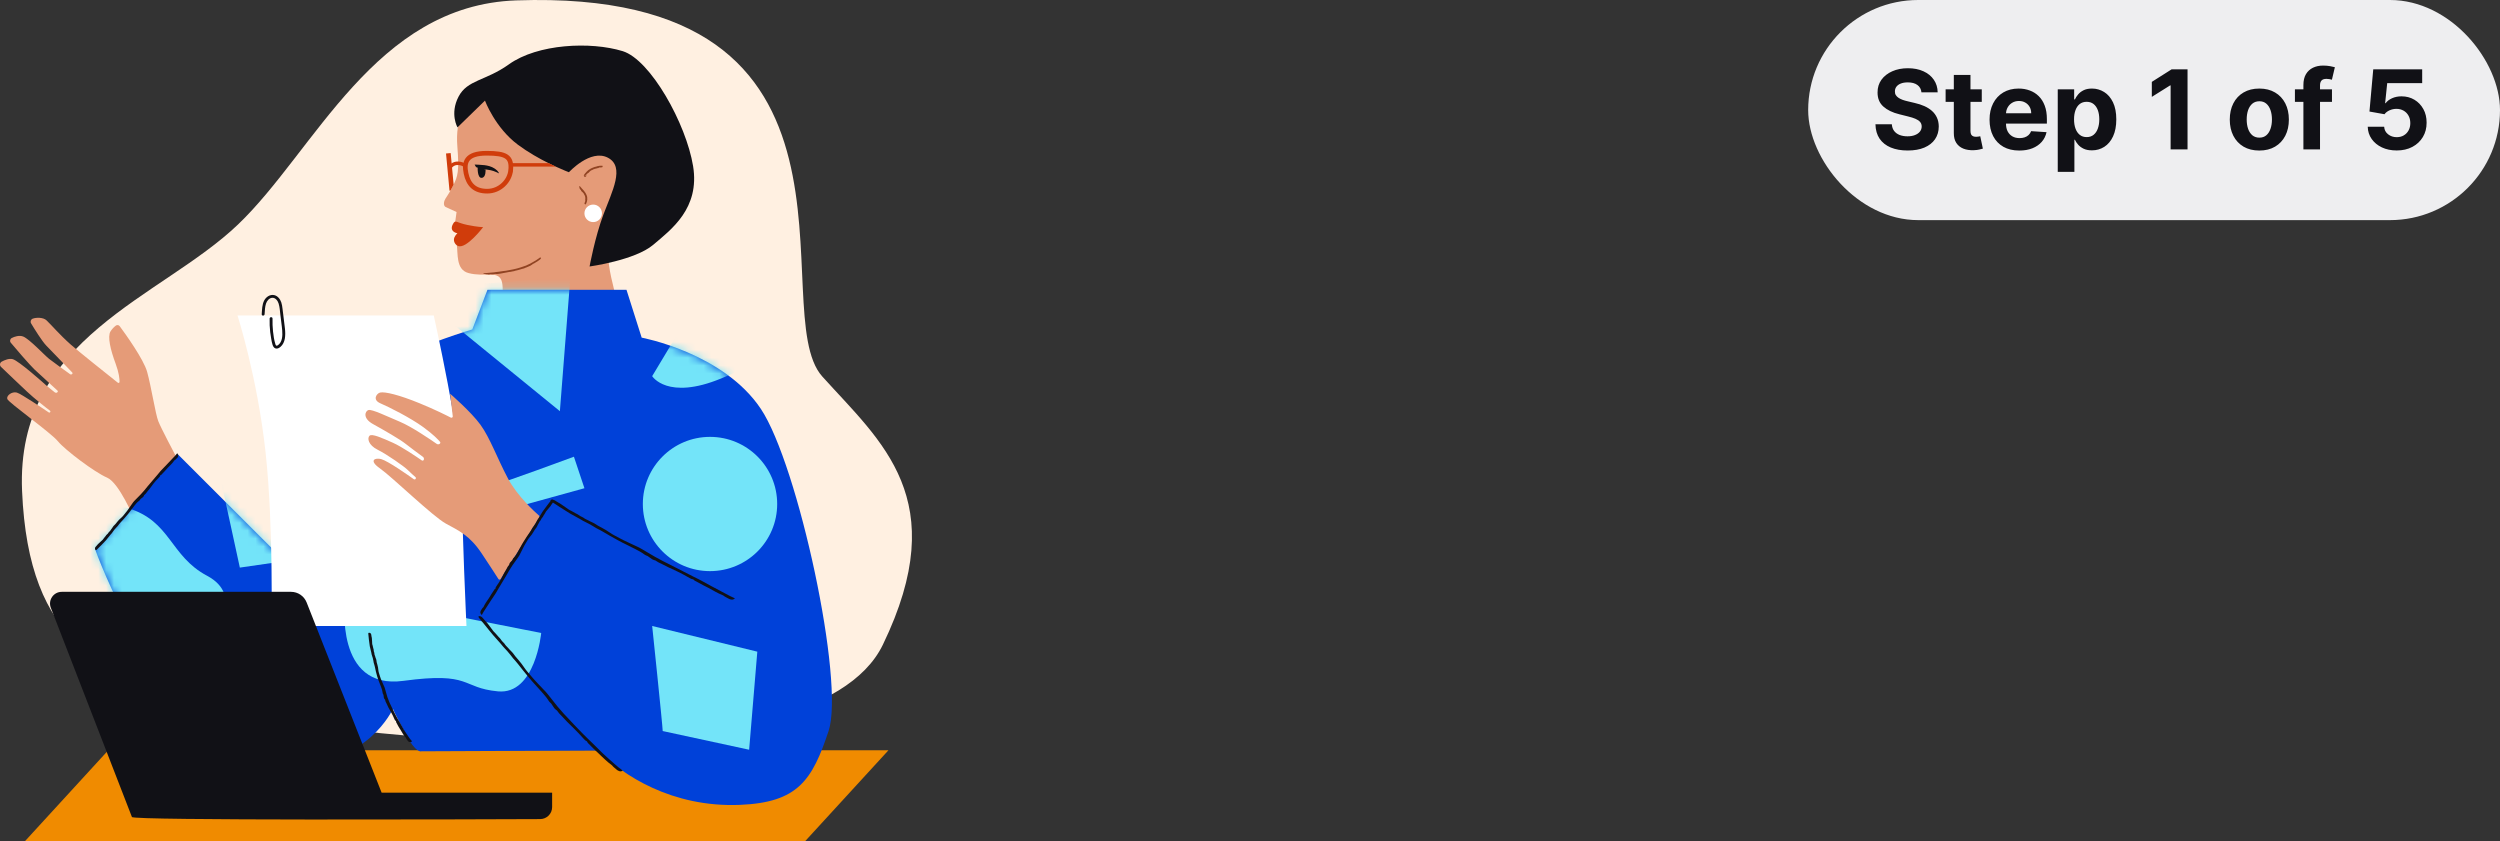 <?xml version="1.0" encoding="UTF-8"?> <svg xmlns="http://www.w3.org/2000/svg" width="318" height="107" viewBox="0 0 318 107" fill="none"><rect x="0" y="0" width="318" height="107" fill="#333333" stroke="none"/><g clip-path="url(#clip0_2112_19074)"><path d="M65.673 0.049C47.662 0.672 40.069 19.187 30.285 28.547C20.502 37.908 1.975 42.901 2.808 62.455C3.641 82.008 13.008 85.961 27.372 89.912C41.735 93.865 103.35 100.521 112.3 82.008C121.251 63.495 112.092 56.215 104.598 47.894C97.105 39.572 113.757 -1.615 65.673 0.049Z" fill="#FFF0E1"></path><path d="M79.242 40.72L63.491 40.126C63.491 40.126 64.262 36.951 63.788 35.672C63.314 34.393 61.574 35.274 59.585 34.731C57.95 34.285 58.29 32.257 58.086 31.018C57.942 30.133 58.885 29.583 58.885 29.583L57.881 28.371L58.074 26.971L56.657 26.317C56.357 26.116 56.46 25.58 56.657 25.277C56.853 24.974 57.085 24.62 57.303 24.241C57.443 23.999 57.578 23.748 57.697 23.495C57.699 23.491 57.701 23.489 57.702 23.485C58.2 22.415 58.435 21.893 58.175 18.629C57.884 14.991 59.283 13.555 59.283 13.555H59.281L64.486 11.031L79.835 16.814C79.835 16.814 78.083 29.522 77.458 31.513C76.834 33.505 79.242 40.72 79.242 40.72Z" fill="#E59B78"></path><path d="M83.082 31.145C80.774 33.102 74.994 33.898 74.994 33.898C74.994 33.898 75.668 30.186 76.761 27.27C77.855 24.355 79.534 21.212 77.322 20.059C75.111 18.906 72.368 21.907 72.368 21.907C72.368 21.907 71.695 21.657 70.696 21.196C70.41 21.065 70.097 20.916 69.766 20.751C68.584 20.161 67.164 19.366 65.878 18.408C62.971 16.245 61.688 12.798 61.688 12.798L58.192 16.202C58.192 16.202 57.197 14.484 58.32 12.307C59.441 10.131 61.768 10.307 64.734 8.185V8.183C68.401 5.561 75.152 5.26 79.2 6.504C82.747 7.593 87.282 15.745 88.161 21.127C89.04 26.51 85.389 29.187 83.082 31.145Z" fill="#111116"></path><path d="M60.759 21.32C60.759 21.32 60.574 21.325 60.494 21.164C60.414 21.002 60.375 20.93 60.375 20.93C60.375 20.93 61.245 20.957 61.622 21.008C61.999 21.06 62.488 21.144 62.957 21.463C63.426 21.782 63.471 22.055 63.471 22.055C63.471 22.055 62.913 21.761 62.437 21.659C61.475 21.453 61.449 21.614 61.762 21.58C61.762 21.58 61.842 22.577 61.273 22.623C60.706 22.671 60.758 21.32 60.758 21.32H60.759Z" fill="#111116"></path><path d="M102.411 107H3.172L13.775 95.43H113.015L102.411 107Z" fill="#F08B00"></path><path d="M14.989 48.681C15.077 48.751 15.207 48.689 15.207 48.576C15.21 48.203 15.144 47.431 14.703 46.247C14.055 44.506 13.649 42.805 14.055 42.157C14.27 41.813 14.531 41.571 14.729 41.422C14.886 41.301 15.108 41.332 15.226 41.491C15.925 42.438 18.269 45.687 18.716 47.302C19.243 49.206 19.77 52.648 20.135 53.58C20.471 54.439 22.251 57.805 22.53 58.33C22.554 58.373 22.55 58.423 22.522 58.464C22.004 59.207 17.172 66.129 17.095 66.013C17.014 65.892 15.15 61.396 13.61 60.748C12.069 60.101 8.26 57.225 7.368 56.131C6.476 55.037 1.045 51.19 0.924 50.745C0.802 50.3 1.531 49.772 2.14 49.935C2.671 50.078 5.498 51.985 6.198 52.46C6.276 52.513 6.382 52.474 6.408 52.384C6.424 52.329 6.404 52.269 6.357 52.236C5.974 51.962 4.319 50.65 3.437 49.814C2.938 49.34 0.605 47.14 0.123 46.663C-0.078 46.465 -0.025 46.13 0.224 45.996C0.612 45.788 1.167 45.566 1.613 45.683C2.383 45.886 5.544 48.721 5.91 49.045C6.169 49.275 6.694 49.689 6.976 49.91C7.083 49.993 7.235 49.977 7.322 49.875C7.37 49.819 7.365 49.734 7.311 49.685C6.863 49.277 5.009 47.583 4.37 46.98C3.835 46.474 1.827 44.161 1.37 43.591C1.217 43.4 1.273 43.118 1.487 43C1.833 42.81 2.466 42.614 2.95 42.807C3.76 43.131 5.679 45.204 6.247 45.649C6.725 46.023 8.394 47.222 8.914 47.596C9.003 47.66 9.124 47.644 9.194 47.56C9.239 47.506 9.236 47.426 9.187 47.376C8.723 46.899 6.52 44.629 5.868 43.941C5.322 43.364 4.389 41.857 3.955 41.136C3.822 40.916 3.918 40.63 4.156 40.537C4.604 40.362 5.496 40.355 5.909 40.741C6.557 41.348 7.553 42.544 8.989 43.819C9.954 44.675 14.033 47.923 14.989 48.682V48.681Z" fill="#E59B78"></path><path d="M60.076 41.908L62.007 36.859H79.689L81.621 42.947C81.621 42.947 92.022 44.878 96.778 52.005C101.532 59.133 107.475 86.752 105.395 92.988C103.315 99.224 101.529 102.079 94.108 102.38C85.477 102.729 79.129 98.583 76.157 95.464L53.593 95.565C53.593 95.565 52.925 95.884 51.588 93.36C50.25 90.836 49.973 90.166 49.973 90.166C49.973 90.166 46.852 97.294 37.045 97.294C26.014 97.294 21.146 87.494 17.58 81.406C14.014 75.318 12.082 69.824 12.082 69.824L22.631 57.797L39.273 74.427C39.273 74.427 44.325 49.035 49.08 46.363C53.834 43.69 60.076 41.908 60.076 41.908Z" fill="#0041D9"></path><mask id="mask0_2112_19074" style="mask-type:alpha" maskUnits="userSpaceOnUse" x="12" y="36" width="94" height="67"><path d="M60.076 41.908L62.007 36.859H79.689L81.621 42.947C81.621 42.947 92.022 44.878 96.778 52.005C101.532 59.133 107.475 86.752 105.395 92.988C103.315 99.224 101.529 102.079 94.108 102.38C85.477 102.729 79.129 98.583 76.157 95.464L53.593 95.565C53.593 95.565 52.925 95.884 51.588 93.36C50.25 90.836 49.973 90.166 49.973 90.166C49.973 90.166 46.852 97.294 37.045 97.294C26.014 97.294 21.146 87.494 17.58 81.406C14.014 75.318 12.082 69.824 12.082 69.824L22.631 57.797L39.273 74.427C39.273 74.427 44.325 49.035 49.08 46.363C53.834 43.69 60.076 41.908 60.076 41.908Z" fill="#0041D9"></path></mask><g mask="url(#mask0_2112_19074)"><path d="M90.314 72.647C95.032 72.647 98.858 68.824 98.858 64.109C98.858 59.393 95.032 55.57 90.314 55.57C85.595 55.57 81.769 59.393 81.769 64.109C81.769 68.824 85.595 72.647 90.314 72.647Z" fill="#73E4F9"></path><path d="M57.547 41.166L71.217 52.303L72.555 35.227L57.102 36.415L57.547 41.166Z" fill="#73E4F9"></path><path d="M62.898 61.658C63.789 61.509 73.002 58.094 73.002 58.094L74.34 62.103L63.047 65.222L62.898 61.658Z" fill="#73E4F9"></path><path d="M52.497 77.25C52.942 77.398 68.841 80.517 68.841 80.517C68.841 80.517 68.099 88.387 63.343 87.942C58.587 87.496 60.074 85.418 51.307 86.605C42.541 87.793 43.878 76.508 43.878 76.508L52.495 77.25H52.497Z" fill="#73E4F9"></path><path d="M84.295 92.989C84.295 92.395 82.957 79.625 82.957 79.625L96.33 82.892L95.29 95.365L84.293 92.989H84.295Z" fill="#73E4F9"></path><path d="M12.527 75.468L27.237 80.517C27.237 80.517 31.101 75.766 26.346 73.241C21.592 70.717 21.74 66.262 16.242 64.629C10.744 62.996 8.516 70.569 8.516 70.569L12.527 75.468Z" fill="#73E4F9"></path><path d="M26.641 98.034L33.772 89.57L40.311 90.609L36.002 99.371L26.641 98.034Z" fill="#73E4F9"></path><path d="M27.832 59.875L30.507 72.199L40.76 70.714L27.832 59.875Z" fill="#73E4F9"></path><path d="M87.414 40.422L82.957 47.846C82.957 47.846 84.889 50.965 91.723 48.143C98.558 45.323 98.558 43.837 98.558 43.837L87.413 40.422H87.414Z" fill="#73E4F9"></path></g><path d="M30.211 40.125H55.174C55.174 40.125 58.741 56.161 58.741 61.507C58.741 66.853 59.335 79.623 59.335 79.623H34.52C34.52 79.623 34.817 67.002 33.777 57.498C32.737 47.995 30.211 40.125 30.211 40.125Z" fill="white"></path><path d="M68.617 65.817C68.662 65.746 68.649 65.652 68.585 65.599C68.061 65.145 65.803 63.111 64.603 60.845C63.238 58.27 62.329 55.694 61.116 54.027C59.904 52.361 57.255 50.081 57.255 50.081L57.591 52.948C57.607 53.084 57.466 53.182 57.345 53.12C56.766 52.819 55.336 52.103 53.385 51.301C50.807 50.24 48.934 49.785 48.34 49.934C47.925 50.038 47.321 50.847 48.382 51.301C49.444 51.755 52.172 53.119 53.84 54.331C55.12 55.261 55.747 55.934 55.969 56.197C56.027 56.264 56.022 56.364 55.959 56.426C55.85 56.535 55.679 56.55 55.553 56.463C54.815 55.948 52.367 54.271 50.866 53.646C49.228 52.964 47.3 52.012 46.854 52.161C46.448 52.296 46.084 53.185 47.448 53.943C48.813 54.701 50.85 55.861 51.609 56.467C52.206 56.945 53.339 57.776 53.792 58.106C53.908 58.191 53.955 58.341 53.91 58.477C53.874 58.585 53.745 58.628 53.652 58.564C53.048 58.144 51.115 56.825 49.974 56.318C48.609 55.712 47.306 55.124 47.002 55.428C46.697 55.732 46.828 56.604 48.042 57.21C49.256 57.816 51.412 59.331 51.868 59.786C52.211 60.13 52.652 60.519 52.846 60.688C52.905 60.739 52.921 60.823 52.886 60.893C52.84 60.986 52.721 61.017 52.636 60.955C51.96 60.472 49.352 58.635 48.488 58.398C47.742 58.195 46.824 58.526 48.339 59.587C49.855 60.648 55.051 65.695 56.719 66.605C58.387 67.514 59.751 68.12 61.267 70.392C62.402 72.094 63.112 73.2 63.398 73.65C63.465 73.755 63.618 73.755 63.685 73.65L68.617 65.822V65.817Z" fill="#E59B78"></path><path d="M58.184 29.67C58.184 29.67 57.053 29.501 57.628 28.473C57.948 27.9 58.014 28.317 59.448 28.613C60.73 28.878 61.455 28.894 61.455 28.894C61.455 28.894 59.299 31.73 58.258 31.285C57.826 31.1 57.634 30.596 57.796 30.209C57.928 29.891 58.184 29.669 58.184 29.669V29.67Z" fill="#D03C0B"></path><path d="M75.454 28.251C76.069 28.251 76.569 27.751 76.569 27.137C76.569 26.523 76.069 26.023 75.454 26.023C74.839 26.023 74.34 26.523 74.34 27.137C74.34 27.751 74.839 28.251 75.454 28.251Z" fill="white"></path><path d="M71.16 63.996C71.427 64.178 71.699 64.354 71.958 64.542C72.189 64.71 72.415 64.876 72.683 64.99C72.753 65.019 72.82 65.067 72.887 65.105C73.011 65.175 73.134 65.246 73.259 65.313C73.316 65.344 73.385 65.36 73.434 65.395C73.674 65.571 73.925 65.725 74.202 65.84C74.378 65.995 74.593 66.077 74.803 66.179C75.012 66.281 75.213 66.406 75.43 66.487C75.488 66.509 75.55 66.54 75.601 66.575C75.907 66.794 76.24 66.965 76.574 67.141C76.931 67.328 77.276 67.538 77.605 67.771C77.78 67.895 77.975 68.004 78.167 68.111C78.395 68.238 78.628 68.354 78.859 68.478C79.193 68.657 79.528 68.828 79.873 68.981C80.333 69.188 80.793 69.401 81.25 69.624C81.482 69.737 81.704 69.878 81.928 70.009C82.377 70.273 82.822 70.543 83.273 70.802C83.613 70.995 83.959 71.179 84.307 71.361C84.631 71.53 84.961 71.687 85.285 71.854L88.176 73.335L88.876 73.681C88.992 73.739 89.106 73.801 89.221 73.863L90.49 74.558L92.321 75.531C92.667 75.715 93.009 75.905 93.37 76.057C93.471 76.1 93.49 76.14 93.426 76.173C93.316 76.231 93.218 76.298 93.022 76.265C92.891 76.243 92.771 76.215 92.638 76.128C92.446 76.001 92.21 75.932 92.038 75.772C92.014 75.75 91.972 75.73 91.936 75.717C91.307 75.463 90.725 75.114 90.13 74.789C89.936 74.682 89.735 74.587 89.537 74.487C89.409 74.421 89.282 74.354 89.157 74.286C88.974 74.186 88.793 74.079 88.608 73.984C88.468 73.913 88.325 73.858 88.228 73.737C88.208 73.712 88.133 73.676 88.101 73.675C87.976 73.671 87.866 73.605 87.751 73.543C87.444 73.373 87.14 73.198 86.831 73.032C86.603 72.91 86.368 72.794 86.135 72.683C85.772 72.511 85.405 72.348 85.042 72.173C84.739 72.027 84.44 71.868 84.14 71.716C84.07 71.681 83.997 71.655 83.927 71.618C83.801 71.552 83.662 71.492 83.553 71.41C83.433 71.319 83.332 71.26 83.187 71.237C83.106 71.225 83 71.163 82.914 71.111C82.805 71.043 82.701 70.965 82.601 70.889C82.479 70.797 82.368 70.707 82.207 70.662C82.121 70.637 82.02 70.569 81.941 70.51C81.587 70.248 81.198 70.039 80.804 69.84C80.268 69.573 79.731 69.305 79.196 69.038C78.987 68.933 78.78 68.82 78.573 68.708C77.929 68.361 77.297 67.993 76.668 67.619C76.544 67.545 76.42 67.469 76.292 67.41C75.995 67.272 75.713 67.108 75.439 66.932C75.107 66.72 74.756 66.546 74.405 66.373C74.323 66.332 74.237 66.298 74.161 66.249C73.63 65.913 73.06 65.648 72.523 65.328C72.087 65.068 71.662 64.792 71.237 64.519C70.91 64.304 70.584 64.091 70.257 63.876C70.236 63.862 70.211 63.853 70.189 63.838C70.004 63.713 69.98 63.616 70.126 63.572C70.256 63.534 70.412 63.557 70.584 63.659C70.774 63.772 70.962 63.889 71.151 64.005L71.16 63.992V63.996Z" fill="#111116"></path><path d="M61.851 79.092L62.157 79.477C62.257 79.607 62.355 79.738 62.45 79.871C62.618 80.108 62.781 80.341 63.002 80.538C63.059 80.59 63.107 80.656 63.16 80.715L63.445 81.041C63.489 81.09 63.549 81.129 63.584 81.179C63.753 81.43 63.939 81.663 64.164 81.866C64.282 82.073 64.454 82.23 64.617 82.401C64.779 82.573 64.925 82.763 65.103 82.917C65.15 82.959 65.199 83.01 65.233 83.063C65.448 83.379 65.698 83.664 65.95 83.952C66.218 84.261 66.47 84.585 66.693 84.927C66.812 85.11 66.957 85.284 67.098 85.456C67.266 85.661 67.444 85.857 67.615 86.059C67.863 86.352 68.116 86.639 68.383 86.913C68.74 87.279 69.096 87.651 69.444 88.03C69.62 88.223 69.777 88.439 69.943 88.643C70.272 89.055 70.592 89.475 70.929 89.882C71.183 90.186 71.445 90.484 71.71 90.78C71.956 91.057 72.22 91.317 72.471 91.588L73.032 92.19C73.22 92.39 73.412 92.585 73.603 92.781L74.175 93.371C74.365 93.569 74.564 93.756 74.758 93.949L75.326 94.494L75.606 94.772L76.644 95.8C76.899 96.038 77.158 96.272 77.416 96.506C77.675 96.74 77.929 96.978 78.198 97.2C78.498 97.456 78.796 97.716 79.118 97.944C79.207 98.008 79.219 98.052 79.15 98.072C79.031 98.105 78.92 98.152 78.736 98.076C78.611 98.024 78.498 97.971 78.385 97.856C78.221 97.689 78.002 97.568 77.867 97.373C77.848 97.346 77.811 97.318 77.779 97.296C77.497 97.098 77.24 96.869 76.985 96.638L76.607 96.286L76.419 96.108L76.236 95.926C76.077 95.767 75.907 95.619 75.743 95.465C75.636 95.364 75.532 95.263 75.428 95.16L75.203 94.935C75.131 94.857 75.057 94.78 74.982 94.707C74.868 94.595 74.745 94.498 74.689 94.352C74.677 94.322 74.616 94.264 74.585 94.253C74.466 94.211 74.377 94.112 74.286 94.016C74.037 93.761 73.804 93.491 73.561 93.231C73.381 93.039 73.194 92.851 73.005 92.668C72.71 92.384 72.421 92.098 72.132 91.807C71.894 91.562 71.66 91.311 71.429 91.058C71.375 90.999 71.315 90.949 71.262 90.889C71.165 90.781 71.055 90.674 70.981 90.558C70.899 90.429 70.824 90.337 70.695 90.262C70.623 90.22 70.543 90.125 70.481 90.044C70.401 89.94 70.332 89.828 70.265 89.719C70.182 89.588 70.109 89.463 69.974 89.361C69.901 89.305 69.831 89.204 69.777 89.119C69.537 88.743 69.247 88.402 68.949 88.067C68.543 87.614 68.137 87.163 67.729 86.712C67.571 86.534 67.417 86.35 67.264 86.168C66.784 85.603 66.326 85.018 65.869 84.437C65.779 84.323 65.688 84.205 65.589 84.102C65.358 83.863 65.154 83.604 64.956 83.34C64.716 83.021 64.446 82.732 64.175 82.443C64.112 82.375 64.043 82.311 63.987 82.239C63.595 81.74 63.148 81.287 62.738 80.805C62.404 80.417 62.09 80.012 61.766 79.616C61.516 79.31 61.265 79.005 61.015 78.7C60.999 78.68 60.977 78.663 60.961 78.643C60.821 78.467 60.825 78.365 60.978 78.367C61.113 78.37 61.257 78.441 61.393 78.592C61.544 78.758 61.69 78.93 61.838 79.099L61.852 79.091H61.851V79.092Z" fill="#111116"></path><path d="M47.295 81.081C47.307 81.265 47.327 81.449 47.331 81.631C47.333 81.796 47.334 81.956 47.402 82.111C47.419 82.15 47.422 82.197 47.43 82.241C47.447 82.319 47.465 82.399 47.484 82.476C47.494 82.512 47.522 82.545 47.522 82.581C47.525 82.752 47.55 82.917 47.623 83.074C47.604 83.212 47.666 83.33 47.71 83.455C47.754 83.58 47.774 83.713 47.839 83.832C47.856 83.863 47.868 83.9 47.87 83.936C47.878 84.152 47.943 84.354 48.005 84.56C48.071 84.779 48.109 85.005 48.126 85.236C48.135 85.358 48.168 85.481 48.201 85.601C48.239 85.745 48.289 85.885 48.332 86.026C48.397 86.23 48.468 86.431 48.559 86.628C48.677 86.89 48.801 87.151 48.91 87.416C48.967 87.551 48.995 87.697 49.035 87.838C49.118 88.12 49.191 88.406 49.28 88.687C49.352 88.895 49.435 89.101 49.52 89.305C49.597 89.496 49.696 89.678 49.784 89.864C49.914 90.14 50.041 90.419 50.184 90.687C50.324 90.958 50.459 91.23 50.615 91.492L50.839 91.867L50.946 92.058L51.339 92.767C51.44 92.931 51.547 93.092 51.652 93.255C51.757 93.417 51.859 93.581 51.975 93.736C52.102 93.914 52.225 94.097 52.38 94.252C52.422 94.296 52.413 94.328 52.353 94.347C52.248 94.377 52.145 94.417 52.033 94.366C51.957 94.333 51.892 94.296 51.852 94.214C51.793 94.095 51.673 94.012 51.647 93.872C51.643 93.853 51.626 93.833 51.61 93.818C51.471 93.681 51.362 93.52 51.257 93.358C51.155 93.194 51.05 93.031 50.961 92.859C50.9 92.749 50.826 92.646 50.76 92.538C50.717 92.468 50.675 92.397 50.635 92.326C50.574 92.223 50.528 92.112 50.469 92.009C50.423 91.932 50.366 91.863 50.383 91.764C50.387 91.743 50.362 91.703 50.341 91.695C50.263 91.665 50.233 91.596 50.2 91.53C50.108 91.352 50.037 91.164 49.95 90.984C49.886 90.85 49.815 90.72 49.74 90.591C49.626 90.392 49.511 90.192 49.402 89.988C49.312 89.818 49.233 89.641 49.157 89.463C49.138 89.423 49.111 89.386 49.094 89.344C49.062 89.268 49.019 89.193 49.01 89.114C49 89.027 48.98 88.963 48.905 88.906C48.864 88.874 48.84 88.808 48.827 88.752C48.808 88.681 48.802 88.605 48.797 88.531C48.79 88.442 48.786 88.358 48.721 88.282C48.686 88.242 48.675 88.172 48.668 88.114C48.64 87.86 48.565 87.621 48.472 87.386C48.344 87.067 48.221 86.748 48.104 86.425C48.059 86.299 48.018 86.17 47.979 86.041C47.862 85.641 47.763 85.234 47.684 84.825C47.668 84.745 47.654 84.663 47.623 84.587C47.554 84.412 47.515 84.23 47.492 84.045C47.462 83.822 47.392 83.61 47.32 83.397C47.303 83.348 47.279 83.299 47.273 83.249C47.225 82.893 47.099 82.556 47.036 82.205C46.986 81.921 46.955 81.634 46.921 81.347C46.895 81.126 46.877 80.903 46.855 80.682C46.853 80.667 46.846 80.654 46.845 80.639C46.835 80.513 46.899 80.459 47.019 80.496C47.126 80.528 47.198 80.599 47.219 80.71C47.242 80.834 47.258 80.959 47.278 81.083H47.293L47.295 81.081Z" fill="#111116"></path><path d="M33.657 39.967C33.691 39.517 33.694 39.043 33.838 38.61C33.956 38.259 34.249 37.887 34.653 37.88C35.057 37.873 35.332 38.264 35.441 38.611C35.583 39.061 35.603 39.555 35.661 40.023C35.722 40.518 35.782 41.014 35.844 41.509C35.887 41.86 35.923 42.213 35.914 42.567C35.904 42.9 35.853 43.245 35.685 43.539C35.609 43.671 35.51 43.79 35.388 43.881C35.321 43.931 35.22 44.008 35.136 43.957C35.069 43.916 35.037 43.806 35.017 43.737C34.862 43.23 34.785 42.681 34.728 42.157C34.672 41.632 34.65 41.069 34.666 40.523C34.673 40.286 34.305 40.286 34.297 40.523C34.28 41.098 34.303 41.672 34.37 42.244C34.403 42.531 34.446 42.818 34.499 43.101C34.546 43.357 34.589 43.627 34.674 43.875C34.739 44.065 34.855 44.266 35.061 44.325C35.296 44.392 35.518 44.255 35.69 44.108C35.993 43.848 36.16 43.465 36.229 43.079C36.305 42.654 36.29 42.221 36.245 41.795C36.186 41.243 36.111 40.692 36.044 40.142C36.007 39.846 35.971 39.55 35.934 39.255C35.901 38.987 35.867 38.718 35.78 38.463C35.635 38.042 35.32 37.625 34.859 37.534C34.344 37.432 33.857 37.762 33.616 38.204C33.328 38.735 33.335 39.381 33.29 39.967C33.271 40.204 33.639 40.203 33.658 39.967H33.657Z" fill="#111116"></path><path d="M57.703 23.486C57.703 23.486 57.699 23.493 57.698 23.496C57.579 23.749 57.444 24 57.304 24.242L57.177 24.254L56.734 19.524L57.325 19.469L57.703 23.486Z" fill="#D03C0B"></path><path d="M64.963 21.621C64.839 23.028 63.583 24.318 61.971 24.318C60.36 24.318 59.577 23.467 59.279 22.047C58.987 20.663 59.279 19.492 61.898 19.492C64.367 19.492 65.114 19.918 64.965 21.621H64.963Z" stroke="#D03C0B" stroke-width="0.592" stroke-miterlimit="10"></path><path d="M70.699 21.195H64.906V20.75H69.769C70.1 20.916 70.413 21.064 70.699 21.195Z" fill="#D03C0B"></path><path d="M57.25 21.272C57.25 21.272 57.595 20.713 58.314 20.77C59.033 20.826 59.2 21.178 59.2 21.178" stroke="#D03C0B" stroke-width="0.444" stroke-miterlimit="10"></path><path d="M70.077 64.314C69.943 64.476 69.816 64.643 69.676 64.797C69.551 64.936 69.425 65.07 69.353 65.246C69.335 65.292 69.299 65.332 69.272 65.375C69.223 65.452 69.173 65.529 69.125 65.609C69.104 65.645 69.097 65.694 69.07 65.722C68.937 65.864 68.827 66.02 68.754 66.202C68.634 66.302 68.582 66.444 68.514 66.578C68.445 66.712 68.353 66.836 68.304 66.98C68.29 67.018 68.269 67.059 68.242 67.088C68.078 67.271 67.959 67.483 67.835 67.694C67.702 67.92 67.55 68.133 67.374 68.328C67.279 68.432 67.202 68.555 67.126 68.674C67.035 68.816 66.954 68.966 66.865 69.111C66.738 69.32 66.616 69.532 66.513 69.754C66.374 70.052 66.226 70.347 66.07 70.638C65.99 70.785 65.886 70.92 65.789 71.058C65.594 71.334 65.393 71.605 65.203 71.883C65.059 72.093 64.925 72.309 64.794 72.526C64.671 72.728 64.559 72.938 64.439 73.142L63.357 74.95L63.104 75.389C63.061 75.461 63.016 75.532 62.969 75.603L62.446 76.383L61.715 77.51C61.575 77.722 61.431 77.932 61.322 78.163C61.291 78.228 61.256 78.231 61.22 78.177C61.159 78.084 61.089 77.997 61.103 77.861C61.113 77.769 61.128 77.688 61.197 77.61C61.296 77.497 61.34 77.34 61.472 77.249C61.49 77.237 61.504 77.21 61.513 77.186C61.691 76.782 61.96 76.431 62.204 76.067C62.284 75.948 62.353 75.82 62.428 75.698C62.477 75.618 62.526 75.539 62.578 75.462C62.652 75.349 62.734 75.241 62.803 75.125C62.855 75.038 62.893 74.943 62.993 74.899C63.014 74.889 63.041 74.843 63.039 74.82C63.03 74.729 63.082 74.661 63.129 74.591C63.255 74.403 63.386 74.216 63.509 74.025C63.6 73.883 63.683 73.737 63.763 73.588C63.886 73.358 64 73.122 64.124 72.893C64.228 72.701 64.344 72.515 64.453 72.326C64.478 72.282 64.494 72.234 64.521 72.191C64.569 72.112 64.611 72.023 64.675 71.96C64.746 71.89 64.79 71.828 64.796 71.727C64.8 71.669 64.845 71.604 64.885 71.552C64.935 71.486 64.996 71.426 65.055 71.368C65.126 71.299 65.196 71.235 65.222 71.126C65.236 71.067 65.288 71.008 65.334 70.961C65.536 70.755 65.687 70.512 65.828 70.263L66.392 69.243C66.465 69.111 66.548 68.981 66.626 68.851C66.873 68.446 67.142 68.055 67.412 67.666C67.464 67.59 67.521 67.513 67.56 67.43C67.653 67.239 67.772 67.065 67.901 66.897C68.057 66.695 68.176 66.47 68.294 66.246C68.321 66.193 68.344 66.137 68.379 66.09C68.623 65.764 68.8 65.395 69.028 65.06C69.213 64.789 69.414 64.529 69.612 64.266C69.765 64.064 69.924 63.865 70.078 63.665C70.088 63.652 70.094 63.635 70.104 63.623C70.195 63.51 70.281 63.511 70.337 63.629C70.386 63.733 70.383 63.843 70.311 63.952C70.232 64.071 70.147 64.188 70.065 64.306L70.077 64.315V64.314Z" fill="#111116"></path><path d="M12.416 69.257C12.56 69.122 12.697 68.983 12.848 68.856C12.982 68.743 13.114 68.634 13.2 68.477C13.222 68.437 13.26 68.404 13.29 68.367C13.344 68.301 13.4 68.234 13.453 68.167C13.477 68.136 13.487 68.091 13.517 68.068C13.658 67.952 13.781 67.822 13.868 67.66C13.994 67.583 14.057 67.457 14.137 67.34C14.216 67.224 14.317 67.121 14.38 66.992C14.397 66.958 14.421 66.923 14.45 66.899C14.626 66.75 14.764 66.57 14.905 66.39C15.056 66.197 15.224 66.018 15.417 65.864C15.518 65.78 15.607 65.677 15.694 65.577C15.797 65.457 15.89 65.328 15.991 65.206C16.138 65.03 16.278 64.85 16.402 64.656C16.569 64.397 16.746 64.144 16.93 63.897C17.024 63.772 17.14 63.661 17.25 63.548C17.471 63.321 17.698 63.102 17.915 62.873C18.078 62.701 18.234 62.521 18.388 62.339L18.807 61.823C19.23 61.319 19.658 60.821 20.086 60.322L20.388 59.956C20.438 59.896 20.492 59.837 20.548 59.781L21.159 59.149L22.024 58.236C22.19 58.064 22.359 57.897 22.498 57.703C22.537 57.648 22.571 57.652 22.597 57.711C22.641 57.812 22.695 57.91 22.661 58.034C22.638 58.119 22.612 58.193 22.535 58.252C22.423 58.337 22.357 58.476 22.218 58.532C22.198 58.541 22.181 58.563 22.169 58.581C21.939 58.927 21.631 59.201 21.345 59.495C21.252 59.592 21.169 59.697 21.079 59.798C21.021 59.863 20.962 59.927 20.902 59.989C20.815 60.08 20.721 60.167 20.64 60.263C20.578 60.335 20.529 60.416 20.426 60.438C20.404 60.443 20.373 60.482 20.372 60.504C20.367 60.591 20.31 60.645 20.256 60.702C20.108 60.855 19.957 61.006 19.815 61.163C19.709 61.279 19.61 61.402 19.514 61.526C19.366 61.72 19.227 61.922 19.079 62.115C18.953 62.276 18.819 62.43 18.691 62.589C18.661 62.626 18.639 62.669 18.609 62.705C18.552 62.771 18.502 62.848 18.433 62.895C18.357 62.947 18.307 62.996 18.287 63.092C18.276 63.146 18.224 63.199 18.18 63.24C18.124 63.294 18.059 63.34 17.994 63.384C17.916 63.438 17.842 63.486 17.805 63.584C17.785 63.637 17.727 63.683 17.677 63.719C17.456 63.876 17.284 64.081 17.12 64.291C16.897 64.579 16.682 64.872 16.463 65.16C16.378 65.273 16.284 65.382 16.195 65.491C15.915 65.834 15.613 66.158 15.312 66.483C15.253 66.547 15.192 66.611 15.144 66.683C15.035 66.85 14.901 66.995 14.761 67.134C14.592 67.302 14.454 67.496 14.318 67.69C14.286 67.735 14.259 67.785 14.221 67.825C13.955 68.097 13.749 68.418 13.498 68.703C13.296 68.933 13.076 69.149 12.863 69.369C12.697 69.539 12.528 69.704 12.36 69.872C12.348 69.883 12.342 69.899 12.33 69.908C12.232 70.002 12.148 69.988 12.104 69.869C12.064 69.764 12.077 69.658 12.156 69.566C12.243 69.465 12.335 69.366 12.425 69.266L12.414 69.255L12.416 69.257Z" fill="#111116"></path><path d="M16.781 103.923L6.465 77.31C6.087 76.334 6.808 75.281 7.856 75.281H37.019C37.895 75.281 38.683 75.817 39.004 76.632L48.542 100.826H70.231V102.664C70.231 103.503 69.554 104.184 68.715 104.188C60.008 104.224 16.784 104.386 16.784 103.923H16.781Z" fill="#111116"></path><path d="M92.247 30.147C92.269 30.102 92.287 30.055 92.304 30.009C92.364 29.854 92.418 29.696 92.463 29.535C92.472 29.5 92.474 29.462 92.484 29.426L92.535 29.209C92.537 29.196 92.545 29.182 92.537 29.169C92.502 29.101 92.526 29.04 92.529 28.976C92.533 28.91 92.526 28.844 92.522 28.776C92.518 28.714 92.493 28.651 92.54 28.589C92.556 28.568 92.545 28.541 92.533 28.519C92.512 28.482 92.515 28.445 92.524 28.408C92.545 28.323 92.509 28.239 92.509 28.154L92.512 28.066C92.512 28.055 92.518 28.044 92.512 28.034C92.47 27.969 92.496 27.897 92.475 27.829C92.445 27.725 92.459 27.616 92.447 27.508C92.426 27.345 92.393 27.183 92.359 27.021L92.305 26.758C92.281 26.639 92.259 26.517 92.232 26.398C92.223 26.359 92.202 26.321 92.189 26.283C92.152 26.18 92.164 26.065 92.125 25.963C92.096 25.886 92.085 25.803 92.074 25.721C92.07 25.694 92.071 25.666 92.066 25.639L92.017 25.38L91.957 25.081C91.936 24.967 91.919 24.853 91.902 24.738C91.883 24.605 91.866 24.474 91.848 24.342C91.816 24.122 91.829 23.9 91.843 23.681C91.849 23.608 91.859 23.537 91.891 23.468C91.923 23.395 91.92 23.316 91.923 23.238C91.923 23.119 91.953 23.005 91.998 22.895C92.029 22.817 92.062 22.741 92.092 22.663C92.113 22.6 92.125 22.533 92.146 22.469C92.153 22.446 92.167 22.424 92.182 22.401C92.243 22.319 92.318 22.248 92.364 22.16C92.369 22.15 92.38 22.144 92.388 22.135C92.423 22.092 92.465 22.056 92.503 22.016C92.541 21.977 92.582 21.94 92.623 21.905C92.643 21.886 92.653 21.861 92.67 21.84C92.674 21.835 92.695 21.835 92.697 21.839C92.71 21.853 92.729 21.873 92.731 21.884C92.735 21.901 92.731 21.915 92.723 21.924C92.686 21.975 92.644 22.02 92.611 22.073L92.569 22.138C92.529 22.194 92.497 22.257 92.461 22.316C92.431 22.375 92.403 22.435 92.374 22.494C92.35 22.555 92.324 22.616 92.303 22.68C92.236 22.885 92.175 23.094 92.137 23.31C92.129 23.354 92.134 23.4 92.128 23.444C92.067 23.839 92.099 24.244 92.141 24.642C92.155 24.772 92.164 24.903 92.185 25.035C92.216 25.223 92.258 25.411 92.297 25.599L92.416 26.165L92.542 26.752C92.584 26.945 92.626 27.139 92.659 27.335C92.707 27.619 92.737 27.907 92.752 28.195C92.758 28.297 92.774 28.4 92.777 28.503C92.779 28.6 92.774 28.698 92.767 28.795L92.762 28.854C92.757 28.987 92.751 29.121 92.733 29.253C92.702 29.468 92.655 29.683 92.576 29.886C92.514 30.051 92.445 30.214 92.363 30.369C92.317 30.448 92.274 30.529 92.217 30.601C92.202 30.621 92.178 30.636 92.153 30.647C92.136 30.654 92.109 30.653 92.079 30.626C92.05 30.601 92.042 30.579 92.049 30.562C92.071 30.499 92.091 30.437 92.118 30.379C92.157 30.298 92.206 30.224 92.243 30.141L92.247 30.147Z" fill="#FFF0E1"></path><path d="M74.363 25.807L74.375 25.766C74.386 25.72 74.408 25.679 74.427 25.636C74.43 25.627 74.427 25.616 74.433 25.606C74.441 25.587 74.452 25.569 74.462 25.551C74.463 25.547 74.47 25.544 74.462 25.54C74.425 25.513 74.443 25.499 74.445 25.483C74.449 25.466 74.438 25.446 74.434 25.428C74.431 25.411 74.406 25.391 74.455 25.383C74.471 25.38 74.462 25.372 74.45 25.364C74.43 25.352 74.435 25.345 74.446 25.336C74.472 25.316 74.44 25.293 74.448 25.273C74.45 25.266 74.454 25.259 74.457 25.253C74.457 25.25 74.465 25.248 74.46 25.245C74.425 25.229 74.455 25.212 74.444 25.196C74.424 25.173 74.452 25.143 74.451 25.116C74.451 25.075 74.436 25.035 74.424 24.996C74.418 24.974 74.409 24.953 74.403 24.931C74.394 24.902 74.385 24.871 74.371 24.842C74.367 24.832 74.352 24.828 74.343 24.821C74.319 24.802 74.338 24.758 74.309 24.741C74.288 24.729 74.282 24.707 74.276 24.685C74.273 24.677 74.276 24.668 74.272 24.661C74.261 24.641 74.249 24.62 74.235 24.601C74.218 24.579 74.2 24.56 74.181 24.539C74.16 24.515 74.141 24.491 74.119 24.468C74.093 24.442 74.068 24.415 74.036 24.395C73.982 24.362 73.954 24.307 73.915 24.26C73.901 24.246 73.894 24.226 73.898 24.197C73.901 24.165 73.879 24.157 73.856 24.149C73.822 24.137 73.803 24.11 73.795 24.075C73.788 24.051 73.782 24.026 73.769 24.008C73.758 23.993 73.734 23.988 73.72 23.978C73.714 23.975 73.712 23.966 73.712 23.957C73.71 23.924 73.721 23.878 73.699 23.861C73.696 23.859 73.699 23.852 73.699 23.848C73.696 23.81 73.694 23.772 73.689 23.735C73.689 23.727 73.677 23.726 73.672 23.72C73.672 23.718 73.68 23.705 73.684 23.702C73.7 23.69 73.721 23.673 73.728 23.669C73.741 23.663 73.747 23.663 73.749 23.666C73.761 23.679 73.772 23.694 73.785 23.709L73.801 23.726L73.839 23.773C73.865 23.803 73.888 23.835 73.917 23.861C73.964 23.904 73.998 23.959 74.036 24.009C74.044 24.019 74.061 24.023 74.068 24.032C74.136 24.127 74.228 24.199 74.302 24.294C74.325 24.324 74.342 24.361 74.365 24.392C74.398 24.437 74.436 24.48 74.468 24.529C74.5 24.577 74.527 24.63 74.553 24.682C74.58 24.736 74.605 24.793 74.627 24.852C74.649 24.908 74.67 24.967 74.682 25.027C74.699 25.115 74.7 25.207 74.694 25.294C74.692 25.325 74.703 25.358 74.7 25.389C74.698 25.418 74.691 25.448 74.683 25.476C74.682 25.482 74.678 25.487 74.678 25.493C74.674 25.532 74.672 25.573 74.663 25.612C74.649 25.673 74.633 25.735 74.602 25.788C74.578 25.833 74.565 25.879 74.547 25.925C74.537 25.948 74.528 25.971 74.516 25.992C74.513 25.998 74.499 25.999 74.483 25.999C74.472 25.999 74.45 25.994 74.413 25.977C74.379 25.961 74.363 25.952 74.362 25.944C74.354 25.921 74.341 25.895 74.342 25.877C74.344 25.85 74.359 25.828 74.368 25.804L74.363 25.807Z" fill="#904322"></path><path d="M76.499 21.292C76.484 21.292 76.47 21.294 76.455 21.297C76.407 21.307 76.358 21.3 76.309 21.3C76.298 21.3 76.288 21.308 76.277 21.308C76.255 21.308 76.233 21.304 76.211 21.303C76.207 21.303 76.202 21.298 76.2 21.307C76.188 21.35 76.168 21.34 76.15 21.345C76.131 21.348 76.114 21.366 76.097 21.377C76.079 21.386 76.069 21.416 76.041 21.373C76.033 21.359 76.027 21.37 76.023 21.384C76.017 21.407 76.006 21.406 75.994 21.399C75.964 21.381 75.948 21.418 75.924 21.417C75.915 21.417 75.906 21.415 75.897 21.413C75.893 21.413 75.888 21.407 75.887 21.413C75.877 21.451 75.85 21.428 75.834 21.444C75.809 21.468 75.772 21.449 75.741 21.454C75.694 21.461 75.651 21.482 75.607 21.497C75.582 21.504 75.559 21.515 75.536 21.524C75.503 21.536 75.47 21.545 75.438 21.558C75.428 21.563 75.422 21.578 75.414 21.587C75.394 21.612 75.348 21.592 75.327 21.621C75.312 21.641 75.289 21.646 75.266 21.652C75.258 21.655 75.247 21.652 75.241 21.656C75.219 21.667 75.196 21.678 75.175 21.691C75.15 21.705 75.13 21.726 75.106 21.743C75.081 21.764 75.053 21.781 75.029 21.803C75.002 21.829 74.974 21.854 74.953 21.886C74.917 21.938 74.866 21.97 74.82 22.009C74.806 22.023 74.788 22.033 74.759 22.031C74.727 22.031 74.721 22.055 74.715 22.078C74.705 22.112 74.682 22.134 74.649 22.149C74.625 22.159 74.602 22.17 74.585 22.187C74.571 22.201 74.571 22.224 74.565 22.242C74.563 22.248 74.555 22.252 74.547 22.255C74.515 22.266 74.466 22.266 74.455 22.293C74.453 22.295 74.446 22.294 74.441 22.295C74.423 22.302 74.403 22.306 74.387 22.323C74.38 22.332 74.371 22.348 74.376 22.369C74.376 22.376 74.386 22.393 74.406 22.402C74.425 22.409 74.441 22.404 74.453 22.402C74.466 22.397 74.473 22.39 74.479 22.377C74.482 22.371 74.485 22.364 74.487 22.35C74.489 22.339 74.483 22.316 74.469 22.304C74.457 22.29 74.444 22.273 74.444 22.268C74.452 22.251 74.465 22.223 74.498 22.23C74.512 22.236 74.526 22.242 74.542 22.258C74.558 22.276 74.57 22.299 74.574 22.318C74.579 22.342 74.579 22.359 74.576 22.372C74.574 22.39 74.57 22.396 74.566 22.407C74.546 22.448 74.528 22.463 74.499 22.482C74.484 22.49 74.467 22.497 74.44 22.502C74.415 22.506 74.379 22.504 74.348 22.486C74.317 22.472 74.295 22.444 74.29 22.435C74.282 22.421 74.274 22.405 74.269 22.391C74.26 22.359 74.261 22.332 74.264 22.312C74.271 22.279 74.279 22.26 74.288 22.244C74.302 22.219 74.307 22.215 74.315 22.206L74.336 22.179C74.361 22.144 74.388 22.11 74.412 22.073C74.452 22.015 74.502 21.964 74.556 21.917C74.568 21.908 74.569 21.889 74.58 21.879C74.676 21.794 74.758 21.693 74.863 21.617C74.897 21.591 74.938 21.578 74.972 21.553C75.022 21.519 75.071 21.485 75.124 21.454C75.175 21.422 75.231 21.4 75.287 21.375C75.342 21.348 75.401 21.329 75.459 21.304C75.514 21.28 75.571 21.26 75.629 21.239C75.714 21.215 75.799 21.194 75.884 21.178C75.915 21.172 75.942 21.152 75.972 21.142C76 21.134 76.029 21.134 76.059 21.129C76.065 21.129 76.071 21.129 76.076 21.128C76.115 21.116 76.153 21.101 76.194 21.096C76.257 21.086 76.323 21.074 76.389 21.081C76.442 21.086 76.493 21.076 76.546 21.078C76.573 21.078 76.6 21.078 76.627 21.082C76.634 21.082 76.642 21.096 76.648 21.11C76.651 21.12 76.655 21.143 76.651 21.184C76.648 21.222 76.643 21.24 76.638 21.244C76.618 21.259 76.599 21.282 76.58 21.287C76.553 21.294 76.528 21.29 76.502 21.288L76.499 21.292Z" fill="#904322"></path><path d="M68.521 33.136C68.486 33.163 68.45 33.188 68.413 33.214C68.295 33.301 68.166 33.372 68.039 33.442C68.01 33.456 67.985 33.478 67.957 33.493C67.899 33.523 67.84 33.55 67.78 33.575C67.769 33.58 67.755 33.581 67.75 33.594C67.722 33.656 67.667 33.672 67.617 33.697C67.565 33.722 67.518 33.761 67.469 33.792C67.423 33.823 67.383 33.87 67.313 33.849C67.291 33.843 67.273 33.862 67.261 33.882C67.24 33.915 67.209 33.924 67.175 33.927C67.097 33.935 67.041 33.994 66.97 34.016L66.895 34.035C66.886 34.038 66.874 34.035 66.868 34.043C66.825 34.097 66.756 34.09 66.704 34.12C66.621 34.168 66.524 34.171 66.435 34.196C66.299 34.238 66.163 34.278 66.027 34.319L65.805 34.379L65.501 34.449C65.466 34.456 65.436 34.475 65.404 34.488C65.317 34.522 65.217 34.502 65.131 34.538C65.065 34.564 64.996 34.57 64.927 34.579C64.903 34.581 64.88 34.579 64.856 34.582C64.783 34.593 64.71 34.604 64.638 34.619L64.386 34.668L64.1 34.718C63.991 34.738 63.882 34.756 63.774 34.782C63.596 34.826 63.413 34.834 63.232 34.856C63.173 34.863 63.113 34.862 63.053 34.847C62.986 34.831 62.924 34.85 62.862 34.868C62.768 34.896 62.672 34.902 62.574 34.895C62.505 34.891 62.435 34.886 62.368 34.89C62.312 34.894 62.26 34.913 62.206 34.923C62.185 34.927 62.164 34.924 62.143 34.922C62.06 34.91 61.975 34.878 61.893 34.891C61.884 34.892 61.874 34.886 61.864 34.885C61.771 34.87 61.679 34.855 61.586 34.843C61.563 34.841 61.541 34.851 61.517 34.852C61.511 34.852 61.5 34.837 61.5 34.834C61.5 34.814 61.5 34.787 61.506 34.777C61.515 34.764 61.526 34.758 61.537 34.756L61.703 34.743L61.771 34.736L61.955 34.722C62.072 34.711 62.188 34.704 62.304 34.689C62.493 34.664 62.683 34.656 62.872 34.64C62.911 34.636 62.948 34.621 62.987 34.618C63.332 34.591 63.672 34.526 64.013 34.479C64.124 34.465 64.236 34.456 64.347 34.439C64.507 34.413 64.665 34.38 64.825 34.35C64.983 34.32 65.142 34.292 65.301 34.258C65.463 34.223 65.626 34.186 65.787 34.143C65.945 34.1 66.101 34.051 66.258 34.003C66.484 33.934 66.708 33.859 66.929 33.773C67.007 33.741 67.08 33.698 67.155 33.661C67.226 33.626 67.301 33.599 67.372 33.564C67.387 33.558 67.402 33.552 67.415 33.545C67.511 33.494 67.603 33.438 67.698 33.385C67.85 33.301 67.998 33.21 68.15 33.125C68.272 33.055 68.386 32.973 68.499 32.892L68.674 32.765C68.69 32.754 68.714 32.75 68.738 32.75C68.754 32.75 68.779 32.761 68.801 32.794C68.822 32.825 68.825 32.847 68.816 32.859C68.781 32.904 68.752 32.956 68.71 32.994C68.652 33.049 68.584 33.089 68.52 33.135L68.521 33.136Z" fill="#904322"></path></g><rect x="230" width="88" height="28" rx="14" fill="#EEEEF0"></rect><path d="M244.408 11.746C244.369 11.345 244.198 11.034 243.896 10.812C243.595 10.59 243.185 10.479 242.668 10.479C242.317 10.479 242.02 10.528 241.778 10.628C241.536 10.724 241.351 10.858 241.222 11.03C241.096 11.203 241.033 11.398 241.033 11.617C241.026 11.8 241.064 11.959 241.147 12.095C241.233 12.23 241.351 12.348 241.5 12.447C241.649 12.544 241.821 12.628 242.017 12.701C242.213 12.771 242.421 12.83 242.643 12.88L243.558 13.099C244.002 13.198 244.41 13.331 244.781 13.496C245.152 13.662 245.474 13.866 245.746 14.108C246.018 14.35 246.228 14.635 246.377 14.963C246.53 15.291 246.607 15.667 246.611 16.092C246.607 16.715 246.448 17.255 246.134 17.712C245.822 18.166 245.371 18.519 244.781 18.771C244.195 19.02 243.487 19.144 242.658 19.144C241.836 19.144 241.121 19.018 240.511 18.766C239.904 18.514 239.43 18.142 239.089 17.648C238.751 17.151 238.573 16.536 238.557 15.803H240.64C240.663 16.145 240.761 16.43 240.933 16.658C241.109 16.884 241.343 17.055 241.634 17.171C241.929 17.283 242.262 17.34 242.634 17.34C242.998 17.34 243.315 17.287 243.583 17.18C243.855 17.074 244.065 16.927 244.214 16.738C244.364 16.549 244.438 16.332 244.438 16.087C244.438 15.858 244.37 15.666 244.234 15.51C244.102 15.354 243.906 15.222 243.648 15.112C243.393 15.003 243.079 14.903 242.708 14.814L241.599 14.536C240.741 14.327 240.063 14 239.566 13.556C239.069 13.112 238.822 12.514 238.825 11.761C238.822 11.145 238.986 10.606 239.317 10.146C239.652 9.685 240.111 9.325 240.695 9.067C241.278 8.808 241.941 8.679 242.683 8.679C243.439 8.679 244.098 8.808 244.662 9.067C245.229 9.325 245.67 9.685 245.984 10.146C246.299 10.606 246.462 11.14 246.472 11.746H244.408ZM252.081 11.364V12.954H247.482V11.364H252.081ZM248.526 9.534H250.644V16.653C250.644 16.849 250.674 17.001 250.733 17.111C250.793 17.217 250.876 17.291 250.982 17.334C251.091 17.378 251.217 17.399 251.36 17.399C251.459 17.399 251.559 17.391 251.658 17.374C251.758 17.354 251.834 17.34 251.887 17.329L252.22 18.905C252.114 18.939 251.965 18.977 251.773 19.02C251.58 19.066 251.347 19.095 251.072 19.104C250.561 19.124 250.114 19.056 249.729 18.901C249.348 18.745 249.051 18.503 248.839 18.175C248.627 17.847 248.523 17.432 248.526 16.932V9.534ZM256.858 19.149C256.073 19.149 255.397 18.99 254.83 18.672C254.267 18.35 253.832 17.896 253.528 17.31C253.223 16.72 253.07 16.022 253.07 15.217C253.07 14.431 253.223 13.742 253.528 13.148C253.832 12.555 254.262 12.093 254.815 11.761C255.372 11.43 256.025 11.264 256.774 11.264C257.278 11.264 257.747 11.345 258.181 11.508C258.618 11.667 259 11.907 259.324 12.229C259.653 12.55 259.908 12.954 260.09 13.442C260.272 13.926 260.363 14.492 260.363 15.142V15.724H253.915V14.411H258.37C258.37 14.106 258.304 13.836 258.171 13.601C258.038 13.366 257.854 13.182 257.619 13.049C257.387 12.913 257.117 12.845 256.809 12.845C256.487 12.845 256.202 12.92 255.954 13.069C255.708 13.215 255.516 13.412 255.377 13.661C255.238 13.906 255.166 14.179 255.163 14.481V15.729C255.163 16.107 255.233 16.433 255.372 16.708C255.515 16.983 255.715 17.195 255.974 17.345C256.232 17.494 256.539 17.568 256.893 17.568C257.129 17.568 257.344 17.535 257.54 17.469C257.735 17.402 257.903 17.303 258.042 17.171C258.181 17.038 258.287 16.875 258.36 16.683L260.319 16.812C260.219 17.283 260.015 17.694 259.707 18.046C259.402 18.393 259.008 18.665 258.524 18.861C258.043 19.053 257.488 19.149 256.858 19.149ZM261.746 21.864V11.364H263.834V12.646H263.928C264.021 12.441 264.155 12.232 264.331 12.02C264.51 11.805 264.742 11.626 265.027 11.483C265.315 11.337 265.673 11.264 266.101 11.264C266.657 11.264 267.171 11.41 267.642 11.702C268.113 11.99 268.489 12.426 268.77 13.009C269.052 13.589 269.193 14.317 269.193 15.192C269.193 16.044 269.055 16.763 268.78 17.349C268.509 17.933 268.137 18.375 267.667 18.677C267.199 18.975 266.676 19.124 266.096 19.124C265.685 19.124 265.335 19.056 265.047 18.921C264.762 18.785 264.528 18.614 264.346 18.408C264.163 18.2 264.024 17.989 263.928 17.777H263.863V21.864H261.746ZM263.819 15.182C263.819 15.636 263.882 16.032 264.008 16.37C264.134 16.708 264.316 16.972 264.555 17.16C264.793 17.346 265.083 17.439 265.425 17.439C265.769 17.439 266.061 17.345 266.3 17.155C266.538 16.963 266.719 16.698 266.841 16.36C266.967 16.019 267.03 15.626 267.03 15.182C267.03 14.741 266.969 14.353 266.846 14.018C266.724 13.684 266.543 13.422 266.305 13.233C266.066 13.044 265.773 12.95 265.425 12.95C265.08 12.95 264.788 13.041 264.55 13.223C264.314 13.405 264.134 13.664 264.008 13.999C263.882 14.333 263.819 14.728 263.819 15.182ZM278.255 8.818V19H276.102V10.861H276.043L273.711 12.323V10.414L276.232 8.818H278.255ZM287.385 19.149C286.613 19.149 285.945 18.985 285.382 18.657C284.822 18.326 284.389 17.865 284.084 17.275C283.779 16.682 283.627 15.994 283.627 15.212C283.627 14.423 283.779 13.733 284.084 13.143C284.389 12.55 284.822 12.089 285.382 11.761C285.945 11.43 286.613 11.264 287.385 11.264C288.158 11.264 288.824 11.43 289.384 11.761C289.947 12.089 290.382 12.55 290.686 13.143C290.991 13.733 291.144 14.423 291.144 15.212C291.144 15.994 290.991 16.682 290.686 17.275C290.382 17.865 289.947 18.326 289.384 18.657C288.824 18.985 288.158 19.149 287.385 19.149ZM287.395 17.509C287.747 17.509 288.04 17.409 288.275 17.21C288.511 17.008 288.688 16.733 288.807 16.385C288.93 16.037 288.991 15.641 288.991 15.197C288.991 14.753 288.93 14.357 288.807 14.008C288.688 13.661 288.511 13.385 288.275 13.183C288.04 12.981 287.747 12.88 287.395 12.88C287.041 12.88 286.742 12.981 286.5 13.183C286.262 13.385 286.081 13.661 285.958 14.008C285.839 14.357 285.779 14.753 285.779 15.197C285.779 15.641 285.839 16.037 285.958 16.385C286.081 16.733 286.262 17.008 286.5 17.21C286.742 17.409 287.041 17.509 287.395 17.509ZM296.627 11.364V12.954H291.914V11.364H296.627ZM292.993 19V10.812C292.993 10.258 293.101 9.799 293.316 9.435C293.535 9.07 293.833 8.797 294.211 8.614C294.589 8.432 295.018 8.341 295.499 8.341C295.824 8.341 296.12 8.366 296.389 8.415C296.661 8.465 296.863 8.51 296.995 8.55L296.618 10.141C296.535 10.114 296.432 10.089 296.309 10.066C296.19 10.043 296.067 10.031 295.941 10.031C295.63 10.031 295.413 10.104 295.29 10.25C295.167 10.393 295.106 10.593 295.106 10.852V19H292.993ZM304.86 19.139C304.158 19.139 303.531 19.01 302.981 18.751C302.434 18.493 302 18.137 301.679 17.683C301.357 17.229 301.19 16.708 301.176 16.121H303.265C303.288 16.516 303.453 16.836 303.762 17.081C304.07 17.326 304.436 17.449 304.86 17.449C305.199 17.449 305.497 17.374 305.755 17.225C306.017 17.073 306.221 16.862 306.367 16.594C306.516 16.322 306.591 16.01 306.591 15.659C306.591 15.301 306.514 14.986 306.362 14.714C306.213 14.443 306.006 14.231 305.74 14.078C305.475 13.926 305.172 13.848 304.831 13.845C304.532 13.845 304.242 13.906 303.961 14.028C303.682 14.151 303.465 14.318 303.309 14.53L301.395 14.188L301.877 8.818H308.102V10.578H303.652L303.389 13.129H303.449C303.627 12.877 303.898 12.668 304.259 12.502C304.62 12.336 305.025 12.254 305.472 12.254C306.085 12.254 306.632 12.398 307.113 12.686C307.593 12.974 307.973 13.37 308.251 13.874C308.529 14.375 308.667 14.951 308.664 15.604C308.667 16.291 308.508 16.9 308.186 17.434C307.868 17.964 307.422 18.382 306.849 18.687C306.279 18.988 305.616 19.139 304.86 19.139Z" fill="#111116"></path><defs><clipPath id="clip0_2112_19074"><rect width="116" height="107" fill="white"></rect></clipPath></defs></svg> 